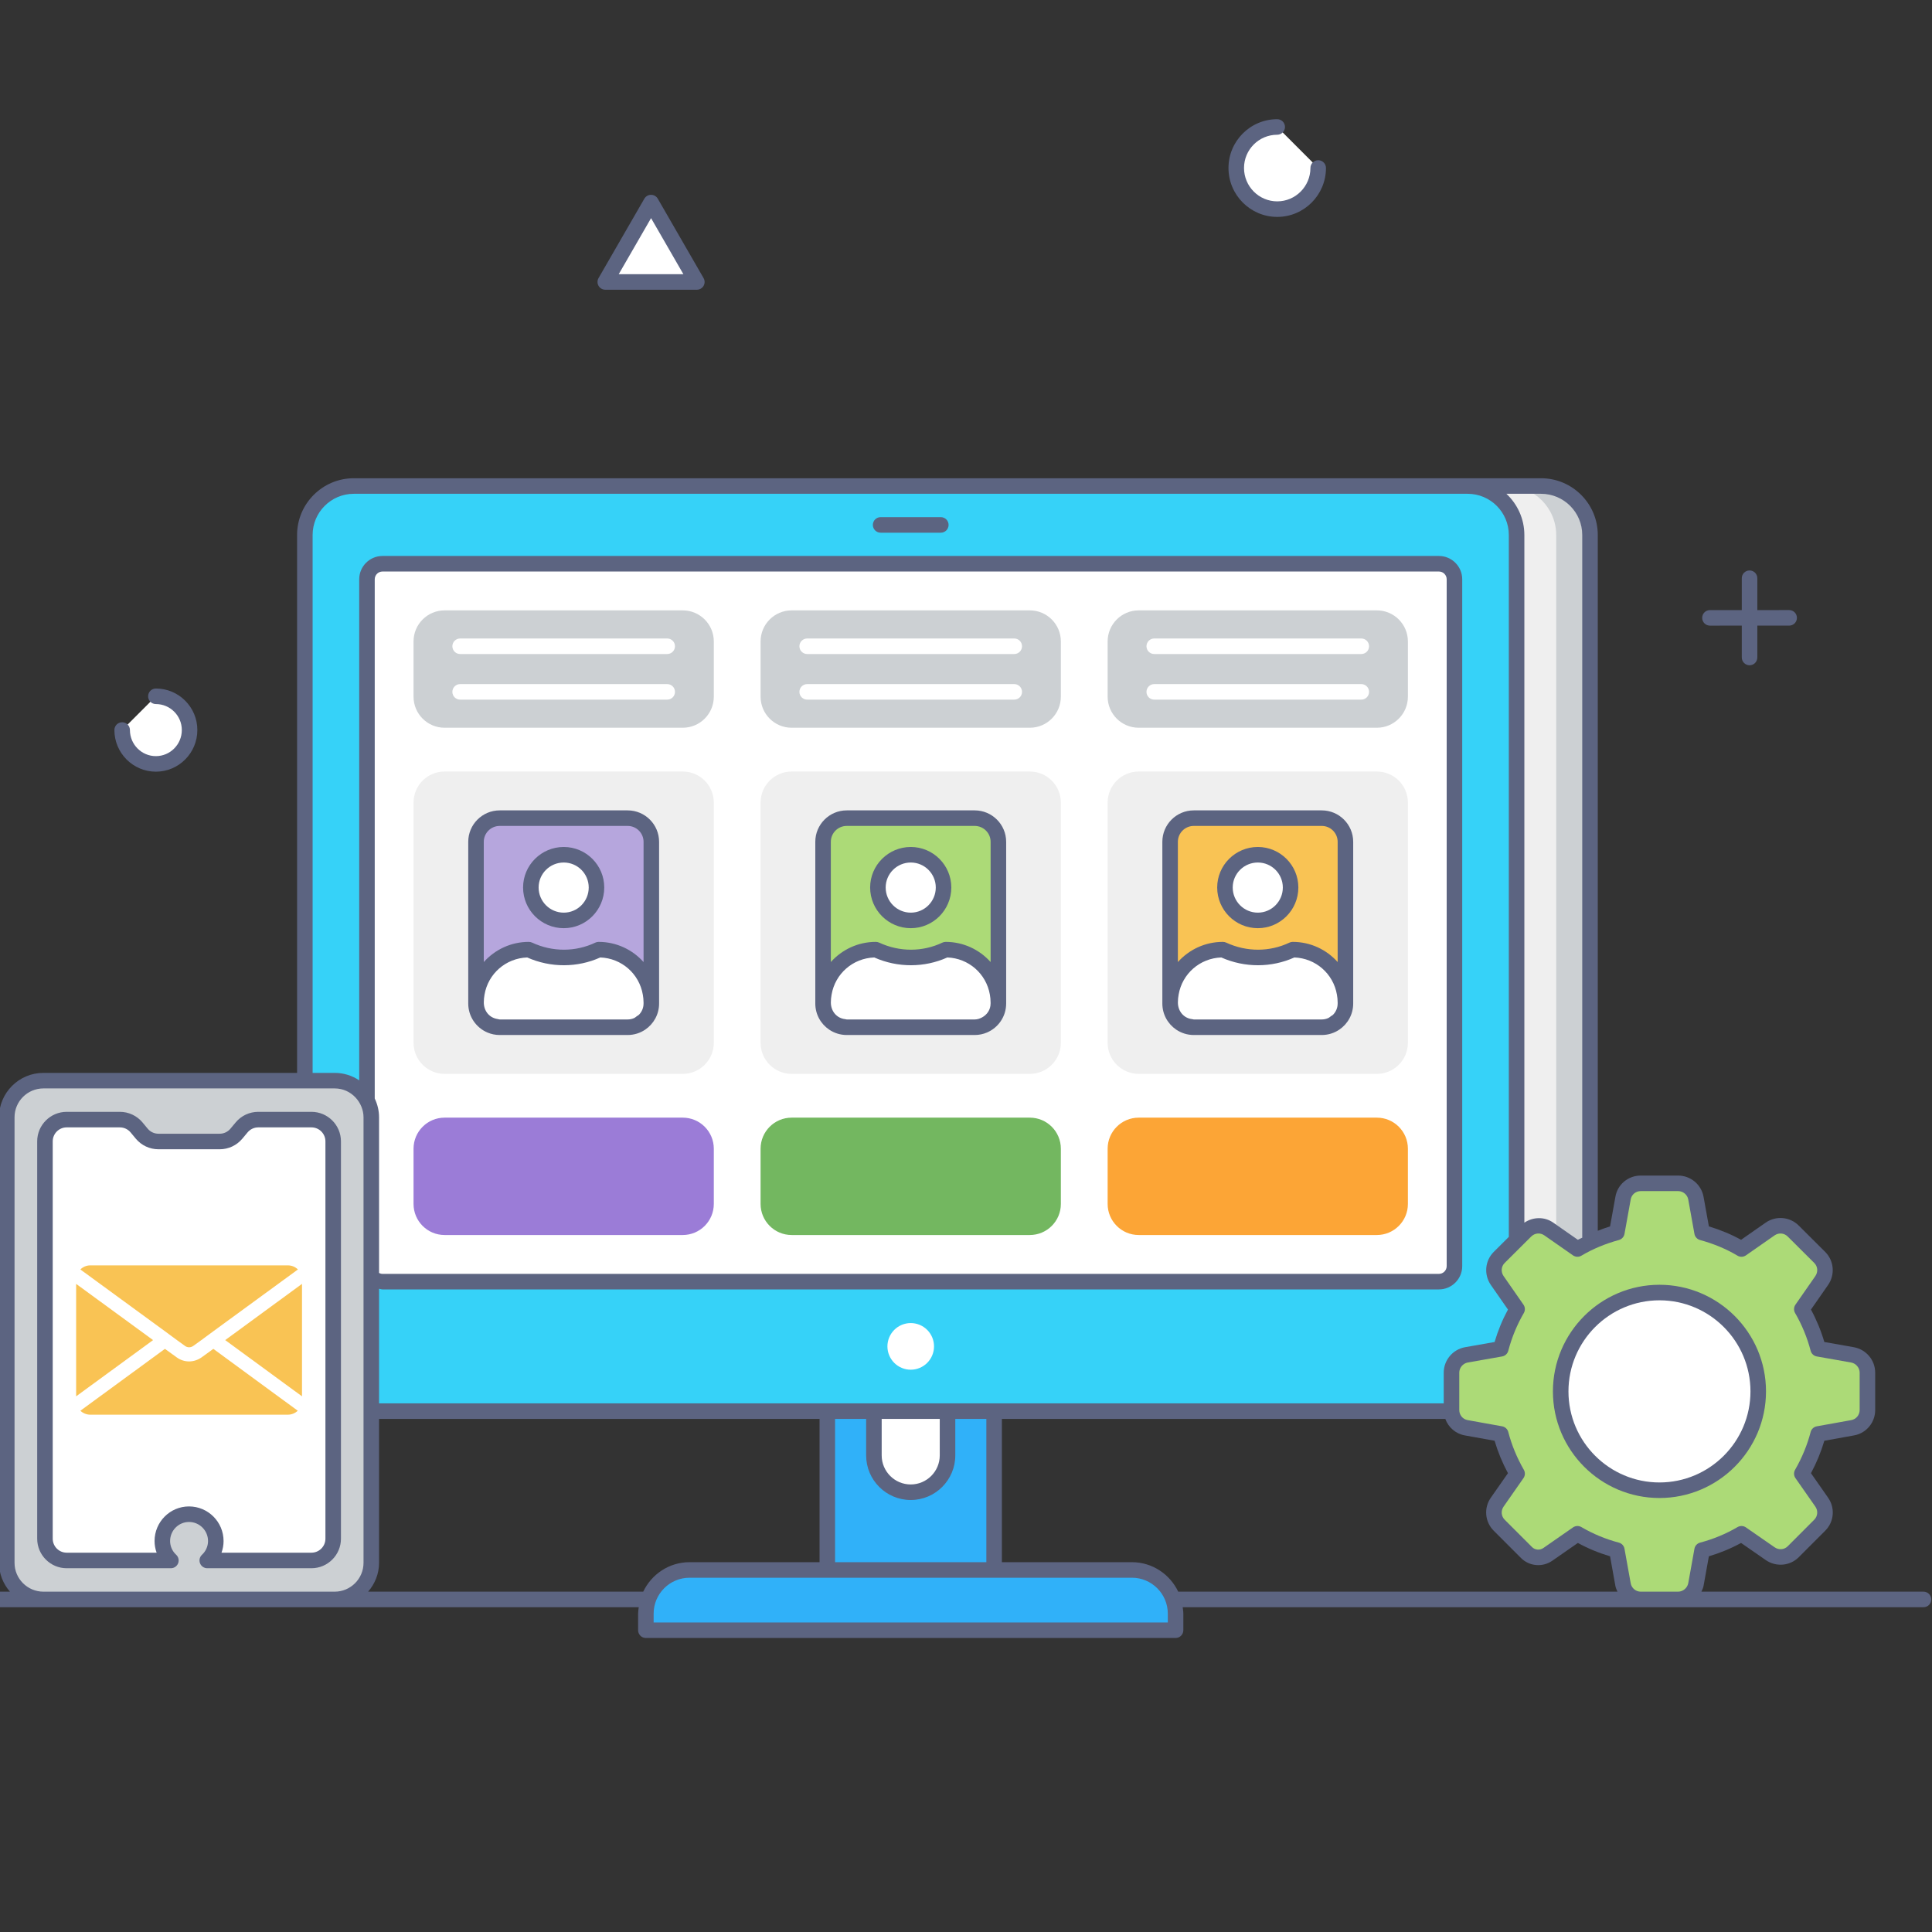 <svg xmlns="http://www.w3.org/2000/svg" xmlns:xlink="http://www.w3.org/1999/xlink" width="1200" zoomAndPan="magnify" viewBox="0 0 900 900" height="1200" preserveAspectRatio="xMidYMid meet" version="1.0"><rect x="0" y="0" width="900" height="900" fill="#333333" stroke="none"/><defs><clipPath id="id1"><path d="M 0 222 L 899.664 222 L 899.664 764 L 0 764 Z M 0 222 " clip-rule="nonzero"/></clipPath></defs><path fill="rgb(88.629%, 98.43%, 100%)" d="M 796.559 287.824 L 833.465 287.816 " fill-opacity="1" fill-rule="nonzero"/><path fill="rgb(100%, 100%, 100%)" d="M 56.906 340.078 C 56.906 348.805 63.953 355.855 72.613 355.855 C 81.273 355.855 88.32 348.805 88.32 340.078 C 88.32 331.41 81.273 324.359 72.613 324.359 " fill-opacity="1" fill-rule="nonzero"/><path fill="rgb(100%, 100%, 100%)" d="M 614.066 78.25 C 614.066 88.852 605.504 97.422 594.98 97.422 C 584.457 97.422 575.895 88.852 575.895 78.25 C 575.895 67.719 584.457 59.152 594.98 59.152 " fill-opacity="1" fill-rule="nonzero"/><path fill="rgb(100%, 100%, 100%)" d="M 324.617 131.348 L 281.961 131.344 L 303.289 94.371 Z M 324.617 131.348 " fill-opacity="1" fill-rule="nonzero"/><path fill="rgb(93.729%, 93.729%, 93.729%)" d="M 740.691 249.223 L 740.691 634.547 C 740.691 647.148 730.48 657.367 717.891 657.367 L 199.012 657.367 C 186.418 657.367 176.211 647.148 176.211 634.547 L 176.211 249.223 C 176.211 236.621 186.418 226.406 199.012 226.406 L 717.891 226.406 C 730.48 226.406 740.691 236.621 740.691 249.223 Z M 740.691 249.223 " fill-opacity="1" fill-rule="nonzero"/><path fill="rgb(79.999%, 81.569%, 82.75%)" d="M 740.711 249.254 L 740.711 634.578 C 740.711 647.176 730.508 657.387 717.918 657.387 L 702.141 657.387 C 714.734 657.387 724.938 647.176 724.938 634.578 L 724.938 249.254 C 724.938 236.656 714.734 226.371 702.141 226.371 L 717.918 226.371 C 730.508 226.371 740.711 236.656 740.711 249.254 Z M 740.711 249.254 " fill-opacity="1" fill-rule="nonzero"/><path fill="rgb(23.529%, 38.82%, 68.629%)" d="M 199 657.387 L 180.184 657.387 C 167.594 657.387 157.391 647.176 157.391 634.578 L 157.391 249.254 C 157.391 236.656 167.594 226.371 180.184 226.371 L 199 226.371 C 186.41 226.371 176.207 236.656 176.207 249.254 L 176.207 634.578 C 176.207 647.176 186.41 657.387 199 657.387 Z M 199 657.387 " fill-opacity="1" fill-rule="nonzero"/><path fill="rgb(21.179%, 82.349%, 97.249%)" d="M 706.488 249.223 L 706.488 634.547 C 706.488 647.148 696.281 657.367 683.688 657.367 L 164.809 657.367 C 152.215 657.367 142.008 647.148 142.008 634.547 L 142.008 249.223 C 142.008 236.621 152.215 226.406 164.809 226.406 L 683.688 226.406 C 696.281 226.406 706.488 236.621 706.488 249.223 Z M 706.488 249.223 " fill-opacity="1" fill-rule="nonzero"/><path fill="rgb(100%, 100%, 100%)" d="M 170.953 589.801 L 170.953 269.852 C 170.953 265.855 174.191 262.613 178.188 262.613 L 670.309 262.613 C 674.305 262.613 677.543 265.855 677.543 269.852 L 677.543 589.801 C 677.543 593.801 674.305 597.043 670.309 597.043 L 178.188 597.043 C 174.191 597.043 170.953 593.801 170.953 589.801 Z M 170.953 589.801 " fill-opacity="1" fill-rule="nonzero"/><path fill="rgb(18.819%, 69.409%, 97.649%)" d="M 385.398 657.363 L 463.102 657.363 L 463.102 731.344 L 385.398 731.344 Z M 385.398 657.363 " fill-opacity="1" fill-rule="nonzero"/><path fill="rgb(100%, 100%, 100%)" d="M 407.105 677.98 L 407.105 657.367 L 441.391 657.367 L 441.391 677.98 C 441.391 687.457 433.715 695.137 424.25 695.137 C 414.781 695.137 407.105 687.457 407.105 677.98 Z M 407.105 677.98 " fill-opacity="1" fill-rule="nonzero"/><path fill="rgb(18.819%, 69.409%, 97.649%)" d="M 547.625 759.422 L 547.625 751.703 C 547.625 740.461 538.52 731.344 527.285 731.344 L 321.211 731.344 C 309.977 731.344 300.871 740.461 300.871 751.703 L 300.871 759.422 Z M 547.625 759.422 " fill-opacity="1" fill-rule="nonzero"/><path fill="rgb(100%, 100%, 100%)" d="M 435.105 627.195 C 435.105 627.91 435.035 628.617 434.895 629.316 C 434.758 630.016 434.551 630.695 434.277 631.352 C 434.004 632.012 433.672 632.637 433.273 633.23 C 432.879 633.824 432.43 634.375 431.926 634.879 C 431.422 635.383 430.875 635.832 430.281 636.227 C 429.688 636.625 429.062 636.961 428.402 637.23 C 427.746 637.504 427.066 637.711 426.367 637.852 C 425.668 637.988 424.961 638.059 424.25 638.059 C 423.539 638.059 422.832 637.988 422.133 637.852 C 421.434 637.711 420.754 637.504 420.098 637.23 C 419.438 636.961 418.812 636.625 418.219 636.227 C 417.629 635.832 417.078 635.383 416.574 634.879 C 416.07 634.375 415.621 633.824 415.227 633.23 C 414.828 632.637 414.496 632.012 414.223 631.352 C 413.949 630.695 413.742 630.016 413.605 629.316 C 413.465 628.617 413.395 627.91 413.395 627.195 C 413.395 626.484 413.465 625.777 413.605 625.078 C 413.742 624.379 413.949 623.699 414.223 623.039 C 414.496 622.383 414.828 621.754 415.227 621.16 C 415.621 620.57 416.07 620.02 416.574 619.516 C 417.078 619.012 417.629 618.562 418.219 618.164 C 418.812 617.77 419.438 617.434 420.098 617.16 C 420.754 616.887 421.434 616.684 422.133 616.543 C 422.832 616.402 423.539 616.336 424.25 616.336 C 424.961 616.336 425.668 616.402 426.367 616.543 C 427.066 616.684 427.746 616.887 428.402 617.16 C 429.062 617.434 429.688 617.77 430.281 618.164 C 430.875 618.562 431.422 619.012 431.926 619.516 C 432.43 620.02 432.879 620.57 433.273 621.16 C 433.672 621.754 434.004 622.383 434.277 623.039 C 434.551 623.699 434.758 624.379 434.895 625.078 C 435.035 625.777 435.105 626.484 435.105 627.195 Z M 435.105 627.195 " fill-opacity="1" fill-rule="nonzero"/><path fill="rgb(98.819%, 64.709%, 21.179%)" d="M 530.453 520.641 L 641.383 520.641 C 649.379 520.641 655.855 527.125 655.855 535.125 L 655.855 560.832 C 655.855 568.832 649.379 575.316 641.383 575.316 L 530.453 575.316 C 522.457 575.316 515.98 568.832 515.98 560.832 L 515.98 535.125 C 515.98 527.125 522.457 520.641 530.453 520.641 Z M 530.453 520.641 " fill-opacity="1" fill-rule="nonzero"/><path fill="rgb(79.999%, 81.569%, 82.75%)" d="M 530.453 284.336 L 641.383 284.336 C 649.379 284.336 655.855 290.82 655.855 298.82 L 655.855 324.531 C 655.855 332.527 649.379 339.012 641.383 339.012 L 530.453 339.012 C 522.457 339.012 515.98 332.527 515.98 324.531 L 515.98 298.82 C 515.98 290.82 522.457 284.336 530.453 284.336 Z M 530.453 284.336 " fill-opacity="1" fill-rule="nonzero"/><path fill="rgb(100%, 100%, 100%)" d="M 634.145 325.918 L 537.691 325.918 C 535.691 325.918 534.074 324.301 534.074 322.297 C 534.074 320.297 535.691 318.676 537.691 318.676 L 634.145 318.676 C 636.145 318.676 637.762 320.297 637.762 322.297 C 637.762 324.301 636.145 325.918 634.145 325.918 Z M 634.145 325.918 " fill-opacity="1" fill-rule="nonzero"/><path fill="rgb(100%, 100%, 100%)" d="M 634.145 304.672 L 537.691 304.672 C 535.691 304.672 534.074 303.051 534.074 301.051 C 534.074 299.051 535.691 297.43 537.691 297.43 L 634.145 297.43 C 636.145 297.43 637.762 299.051 637.762 301.051 C 637.762 303.051 636.145 304.672 634.145 304.672 Z M 634.145 304.672 " fill-opacity="1" fill-rule="nonzero"/><path fill="rgb(93.729%, 93.729%, 93.729%)" d="M 530.453 359.402 L 641.383 359.402 C 649.379 359.402 655.855 365.887 655.855 373.887 L 655.855 485.766 C 655.855 493.766 649.379 500.25 641.383 500.25 L 530.453 500.25 C 522.457 500.25 515.98 493.766 515.98 485.766 L 515.98 373.887 C 515.98 365.887 522.457 359.402 530.453 359.402 Z M 530.453 359.402 " fill-opacity="1" fill-rule="nonzero"/><path fill="rgb(97.649%, 76.469%, 32.939%)" d="M 615.734 381.129 L 556.102 381.129 C 550.016 381.129 545.082 386.066 545.082 392.156 L 545.082 467.492 C 545.082 473.582 550.016 478.52 556.102 478.52 L 615.734 478.52 C 621.82 478.52 626.754 473.582 626.754 467.492 L 626.754 392.156 C 626.754 386.066 621.82 381.129 615.734 381.129 Z M 615.734 381.129 " fill-opacity="1" fill-rule="nonzero"/><path fill="rgb(100%, 100%, 100%)" d="M 601.207 413.438 C 601.207 421.895 594.402 428.77 585.953 428.77 C 577.5 428.77 570.629 421.895 570.629 413.438 C 570.629 404.977 577.5 398.172 585.953 398.172 C 594.402 398.172 601.207 404.977 601.207 413.438 Z M 601.207 413.438 " fill-opacity="1" fill-rule="nonzero"/><path fill="rgb(100%, 100%, 100%)" d="M 626.742 466.949 L 626.742 467.5 C 626.742 473.594 621.816 478.527 615.727 478.527 L 556.109 478.527 C 550.02 478.527 545.09 473.594 545.09 467.5 L 545.09 466.949 C 545.09 465.5 545.238 464.098 545.477 462.742 C 547.461 451.141 557.508 442.391 569.637 442.391 L 569.684 442.391 C 574.66 444.711 580.121 446.066 585.918 446.066 C 591.762 446.066 597.32 444.711 602.199 442.391 C 614.328 442.391 624.375 451.141 626.359 462.742 C 626.598 464.098 626.742 465.5 626.742 466.949 Z M 626.742 466.949 " fill-opacity="1" fill-rule="nonzero"/><path fill="rgb(45.099%, 71.759%, 37.65%)" d="M 368.781 520.641 L 479.715 520.641 C 487.711 520.641 494.188 527.125 494.188 535.125 L 494.188 560.832 C 494.188 568.832 487.711 575.316 479.715 575.316 L 368.781 575.316 C 360.789 575.316 354.309 568.832 354.309 560.832 L 354.309 535.125 C 354.309 527.125 360.789 520.641 368.781 520.641 Z M 368.781 520.641 " fill-opacity="1" fill-rule="nonzero"/><path fill="rgb(79.999%, 81.569%, 82.75%)" d="M 368.781 284.336 L 479.715 284.336 C 487.711 284.336 494.188 290.82 494.188 298.82 L 494.188 324.531 C 494.188 332.527 487.711 339.012 479.715 339.012 L 368.781 339.012 C 360.789 339.012 354.309 332.527 354.309 324.531 L 354.309 298.82 C 354.309 290.82 360.789 284.336 368.781 284.336 Z M 368.781 284.336 " fill-opacity="1" fill-rule="nonzero"/><path fill="rgb(100%, 100%, 100%)" d="M 472.48 325.918 L 376.02 325.918 C 374.02 325.918 372.398 324.301 372.398 322.297 C 372.398 320.297 374.02 318.676 376.02 318.676 L 472.48 318.676 C 474.48 318.676 476.098 320.297 476.098 322.297 C 476.098 324.301 474.48 325.918 472.48 325.918 Z M 472.48 325.918 " fill-opacity="1" fill-rule="nonzero"/><path fill="rgb(100%, 100%, 100%)" d="M 472.48 304.672 L 376.02 304.672 C 374.02 304.672 372.398 303.051 372.398 301.051 C 372.398 299.051 374.02 297.43 376.02 297.43 L 472.48 297.43 C 474.48 297.43 476.098 299.051 476.098 301.051 C 476.098 303.051 474.48 304.672 472.48 304.672 Z M 472.48 304.672 " fill-opacity="1" fill-rule="nonzero"/><path fill="rgb(93.729%, 93.729%, 93.729%)" d="M 368.781 359.402 L 479.715 359.402 C 487.711 359.402 494.188 365.887 494.188 373.887 L 494.188 485.766 C 494.188 493.766 487.711 500.25 479.715 500.25 L 368.781 500.25 C 360.789 500.25 354.309 493.766 354.309 485.766 L 354.309 373.887 C 354.309 365.887 360.789 359.402 368.781 359.402 Z M 368.781 359.402 " fill-opacity="1" fill-rule="nonzero"/><path fill="rgb(67.45%, 85.489%, 46.669%)" d="M 454.066 381.129 L 394.434 381.129 C 388.348 381.129 383.414 386.066 383.414 392.156 L 383.414 467.492 C 383.414 473.582 388.348 478.52 394.434 478.52 L 454.066 478.52 C 460.152 478.52 465.086 473.582 465.086 467.492 L 465.086 392.156 C 465.086 386.066 460.152 381.129 454.066 381.129 Z M 454.066 381.129 " fill-opacity="1" fill-rule="nonzero"/><path fill="rgb(100%, 100%, 100%)" d="M 439.539 413.438 C 439.539 421.895 432.734 428.77 424.285 428.77 C 415.832 428.77 408.961 421.895 408.961 413.438 C 408.961 404.977 415.832 398.172 424.285 398.172 C 432.734 398.172 439.539 404.977 439.539 413.438 Z M 439.539 413.438 " fill-opacity="1" fill-rule="nonzero"/><path fill="rgb(100%, 100%, 100%)" d="M 465.074 466.949 L 465.074 467.5 C 465.074 473.594 460.148 478.527 454.059 478.527 L 394.441 478.527 C 388.352 478.527 383.422 473.594 383.422 467.5 L 383.422 466.949 C 383.422 465.5 383.57 464.098 383.809 462.742 C 385.789 451.141 395.84 442.391 407.969 442.391 L 408.016 442.391 C 412.992 444.711 418.453 446.066 424.25 446.066 C 430.094 446.066 435.652 444.711 440.531 442.391 C 452.66 442.391 462.707 451.141 464.691 462.742 C 464.93 464.098 465.074 465.5 465.074 466.949 Z M 465.074 466.949 " fill-opacity="1" fill-rule="nonzero"/><path fill="rgb(60.779%, 48.63%, 84.309%)" d="M 207.113 520.641 L 318.047 520.641 C 326.039 520.641 332.52 527.125 332.52 535.125 L 332.52 560.832 C 332.52 568.832 326.039 575.316 318.047 575.316 L 207.113 575.316 C 199.121 575.316 192.641 568.832 192.641 560.832 L 192.641 535.125 C 192.641 527.125 199.121 520.641 207.113 520.641 Z M 207.113 520.641 " fill-opacity="1" fill-rule="nonzero"/><path fill="rgb(79.999%, 81.569%, 82.75%)" d="M 207.113 284.336 L 318.047 284.336 C 326.039 284.336 332.52 290.82 332.52 298.82 L 332.52 324.531 C 332.52 332.527 326.039 339.012 318.047 339.012 L 207.113 339.012 C 199.121 339.012 192.641 332.527 192.641 324.531 L 192.641 298.82 C 192.641 290.82 199.121 284.336 207.113 284.336 Z M 207.113 284.336 " fill-opacity="1" fill-rule="nonzero"/><path fill="rgb(100%, 100%, 100%)" d="M 310.812 325.918 L 214.352 325.918 C 212.352 325.918 210.734 324.301 210.734 322.297 C 210.734 320.297 212.352 318.676 214.352 318.676 L 310.812 318.676 C 312.812 318.676 314.43 320.297 314.43 322.297 C 314.43 324.301 312.812 325.918 310.812 325.918 Z M 310.812 325.918 " fill-opacity="1" fill-rule="nonzero"/><path fill="rgb(100%, 100%, 100%)" d="M 310.812 304.672 L 214.352 304.672 C 212.352 304.672 210.734 303.051 210.734 301.051 C 210.734 299.051 212.352 297.43 214.352 297.43 L 310.812 297.43 C 312.812 297.43 314.43 299.051 314.43 301.051 C 314.43 303.051 312.812 304.672 310.812 304.672 Z M 310.812 304.672 " fill-opacity="1" fill-rule="nonzero"/><path fill="rgb(93.729%, 93.729%, 93.729%)" d="M 207.113 359.402 L 318.047 359.402 C 326.039 359.402 332.52 365.887 332.52 373.887 L 332.52 485.766 C 332.52 493.766 326.039 500.25 318.047 500.25 L 207.113 500.25 C 199.121 500.25 192.641 493.766 192.641 485.766 L 192.641 373.887 C 192.641 365.887 199.121 359.402 207.113 359.402 Z M 207.113 359.402 " fill-opacity="1" fill-rule="nonzero"/><path fill="rgb(71.37%, 65.099%, 86.67%)" d="M 292.398 381.129 L 232.766 381.129 C 226.68 381.129 221.746 386.066 221.746 392.156 L 221.746 467.492 C 221.746 473.582 226.68 478.52 232.766 478.52 L 292.398 478.52 C 298.484 478.52 303.418 473.582 303.418 467.492 L 303.418 392.156 C 303.418 386.066 298.484 381.129 292.398 381.129 Z M 292.398 381.129 " fill-opacity="1" fill-rule="nonzero"/><path fill="rgb(100%, 100%, 100%)" d="M 277.871 413.438 C 277.871 421.895 271.066 428.77 262.617 428.77 C 254.164 428.77 247.293 421.895 247.293 413.438 C 247.293 404.977 254.164 398.172 262.617 398.172 C 271.066 398.172 277.871 404.977 277.871 413.438 Z M 277.871 413.438 " fill-opacity="1" fill-rule="nonzero"/><path fill="rgb(100%, 100%, 100%)" d="M 303.406 466.949 L 303.406 467.5 C 303.406 473.594 298.48 478.527 292.391 478.527 L 232.77 478.527 C 226.684 478.527 221.754 473.594 221.754 467.5 L 221.754 466.949 C 221.754 465.5 221.902 464.098 222.141 462.742 C 224.121 451.141 234.172 442.391 246.301 442.391 L 246.348 442.391 C 251.324 444.711 256.785 446.066 262.582 446.066 C 268.426 446.066 273.984 444.711 278.863 442.391 C 290.992 442.391 301.039 451.141 303.023 462.742 C 303.262 464.098 303.406 465.5 303.406 466.949 Z M 303.406 466.949 " fill-opacity="1" fill-rule="nonzero"/><path fill="rgb(67.45%, 85.489%, 46.669%)" d="M 869.922 639.441 L 869.922 656.824 C 869.922 660.938 866.977 664.438 862.984 665.113 L 846.969 668 C 845.25 674.574 842.672 680.715 839.355 686.488 L 848.625 699.754 C 850.957 703.07 850.59 707.613 847.703 710.504 L 835.367 722.848 C 832.484 725.734 828.004 726.102 824.629 723.77 L 811.246 714.496 C 805.602 717.812 799.402 720.391 792.898 722.109 L 790.012 738.141 C 789.277 742.133 785.777 745.082 781.727 745.082 L 764.297 745.082 C 760.246 745.082 756.746 742.133 756.07 738.141 L 753.188 722.109 C 746.684 720.391 740.484 717.812 734.836 714.496 L 720.965 724.137 C 717.898 726.227 713.785 725.855 711.148 723.277 L 698.383 710.504 C 695.496 707.613 695.129 703.07 697.461 699.754 L 706.727 686.488 C 703.414 680.715 700.836 674.574 699.117 668 L 683.098 665.113 C 679.109 664.438 676.164 660.938 676.164 656.824 L 676.164 639.441 C 676.164 635.387 679.109 631.887 683.098 631.148 L 699.117 628.324 C 700.836 621.754 703.414 615.551 706.727 609.84 L 697.461 596.512 C 695.129 593.133 695.496 588.648 698.383 585.762 L 710.719 573.48 C 713.602 570.59 718.082 570.164 721.457 572.496 L 734.836 581.832 C 740.484 578.453 746.684 575.934 753.188 574.152 L 756.07 558.188 C 756.746 554.133 760.246 551.246 764.297 551.246 L 781.727 551.246 C 785.777 551.246 789.277 554.133 790.012 558.125 L 792.898 574.152 C 799.402 575.934 805.602 578.453 811.246 581.832 L 824.629 572.496 C 828.004 570.164 832.484 570.59 835.367 573.48 L 847.703 585.762 C 850.59 588.648 850.957 593.133 848.625 596.512 L 839.355 609.84 C 842.672 615.551 845.25 621.754 846.969 628.324 L 862.984 631.148 C 866.977 631.887 869.922 635.387 869.922 639.441 Z M 869.922 639.441 " fill-opacity="1" fill-rule="nonzero"/><path fill="rgb(100%, 100%, 100%)" d="M 815.555 630.539 C 816.133 631.934 816.637 633.352 817.074 634.793 C 817.512 636.238 817.879 637.699 818.172 639.176 C 818.465 640.656 818.688 642.148 818.836 643.648 C 818.984 645.148 819.059 646.652 819.059 648.16 C 819.059 649.668 818.984 651.172 818.836 652.676 C 818.688 654.176 818.465 655.664 818.172 657.145 C 817.879 658.625 817.512 660.086 817.074 661.527 C 816.637 662.973 816.133 664.391 815.555 665.781 C 814.977 667.176 814.332 668.539 813.625 669.867 C 812.914 671.199 812.141 672.492 811.301 673.746 C 810.465 675 809.566 676.207 808.613 677.375 C 807.656 678.539 806.645 679.656 805.578 680.723 C 804.512 681.789 803.398 682.801 802.234 683.758 C 801.066 684.715 799.859 685.609 798.605 686.449 C 797.352 687.285 796.062 688.062 794.734 688.773 C 793.402 689.484 792.043 690.129 790.652 690.703 C 789.258 691.281 787.84 691.789 786.398 692.227 C 784.957 692.664 783.496 693.031 782.02 693.324 C 780.539 693.621 779.051 693.84 777.551 693.988 C 776.051 694.137 774.547 694.211 773.039 694.211 C 771.535 694.211 770.031 694.137 768.531 693.988 C 767.031 693.84 765.543 693.621 764.062 693.324 C 762.586 693.031 761.125 692.664 759.684 692.227 C 758.242 691.789 756.824 691.281 755.43 690.703 C 754.039 690.129 752.68 689.484 751.348 688.773 C 750.02 688.062 748.73 687.285 747.477 686.449 C 746.223 685.609 745.016 684.715 743.848 683.758 C 742.684 682.801 741.57 681.789 740.504 680.723 C 739.438 679.656 738.426 678.539 737.469 677.375 C 736.516 676.207 735.617 675 734.781 673.746 C 733.941 672.492 733.168 671.199 732.457 669.867 C 731.75 668.539 731.105 667.176 730.527 665.781 C 729.953 664.391 729.445 662.973 729.008 661.527 C 728.57 660.086 728.203 658.625 727.91 657.145 C 727.617 655.664 727.395 654.176 727.246 652.676 C 727.098 651.172 727.023 649.668 727.023 648.16 C 727.023 646.652 727.098 645.148 727.246 643.648 C 727.395 642.148 727.617 640.656 727.91 639.176 C 728.203 637.699 728.57 636.238 729.008 634.793 C 729.445 633.352 729.953 631.934 730.527 630.539 C 731.105 629.145 731.75 627.785 732.457 626.453 C 733.168 625.125 733.941 623.832 734.781 622.578 C 735.617 621.324 736.516 620.113 737.469 618.949 C 738.426 617.781 739.438 616.664 740.504 615.598 C 741.57 614.531 742.684 613.523 743.848 612.566 C 745.016 611.609 746.223 610.711 747.477 609.871 C 748.73 609.035 750.02 608.262 751.348 607.551 C 752.68 606.84 754.039 606.195 755.43 605.617 C 756.824 605.039 758.242 604.531 759.684 604.094 C 761.125 603.656 762.586 603.293 764.062 602.996 C 765.543 602.703 767.031 602.48 768.531 602.332 C 770.031 602.188 771.535 602.113 773.043 602.113 C 774.547 602.113 776.051 602.188 777.551 602.332 C 779.051 602.48 780.539 602.703 782.02 602.996 C 783.496 603.293 784.957 603.656 786.398 604.094 C 787.84 604.531 789.258 605.039 790.652 605.617 C 792.043 606.195 793.402 606.84 794.734 607.551 C 796.062 608.262 797.352 609.035 798.605 609.871 C 799.859 610.711 801.066 611.609 802.234 612.566 C 803.398 613.52 804.512 614.531 805.578 615.598 C 806.645 616.664 807.656 617.781 808.613 618.949 C 809.566 620.113 810.465 621.324 811.301 622.578 C 812.141 623.832 812.914 625.125 813.625 626.453 C 814.332 627.785 814.977 629.145 815.555 630.539 Z M 815.555 630.539 " fill-opacity="1" fill-rule="nonzero"/><path fill="rgb(79.999%, 81.569%, 82.75%)" d="M 172.961 520.48 L 172.961 728.012 C 172.961 737.438 165.324 745.082 155.906 745.082 L 20.215 745.082 C 10.793 745.082 3.16 737.438 3.16 728.012 L 3.16 520.48 C 3.16 511.055 10.793 503.414 20.215 503.414 L 155.906 503.414 C 165.324 503.414 172.961 511.055 172.961 520.48 Z M 172.961 520.48 " fill-opacity="1" fill-rule="nonzero"/><path fill="rgb(100%, 100%, 100%)" d="M 155.211 531.684 L 155.211 716.789 C 155.211 722.383 150.68 726.922 145.086 726.922 L 96.547 726.922 C 98.977 724.691 100.531 721.449 100.531 717.871 C 100.531 710.977 94.93 705.371 88.043 705.371 C 81.223 705.371 75.621 710.977 75.621 717.871 C 75.621 721.449 77.172 724.691 79.605 726.922 L 31.066 726.922 C 25.473 726.922 20.941 722.383 20.941 716.789 L 20.941 531.684 C 20.941 526.09 25.473 521.551 31.066 521.551 L 55.828 521.551 C 58.832 521.551 61.68 522.887 63.602 525.191 L 66.035 528.113 C 67.961 530.418 70.809 531.754 73.812 531.754 L 102.34 531.754 C 105.344 531.754 108.191 530.418 110.117 528.113 L 112.551 525.191 C 114.473 522.887 117.32 521.551 120.324 521.551 L 145.086 521.551 C 150.68 521.551 155.211 526.09 155.211 531.684 Z M 155.211 531.684 " fill-opacity="1" fill-rule="nonzero"/><g clip-path="url(#id1)"><path fill="rgb(36.079%, 39.22%, 50.589%)" d="M 896.043 741.461 L 792.574 741.461 C 792.961 740.594 793.395 739.75 793.578 738.781 L 796.059 724.984 C 801.301 723.434 806.332 721.344 811.059 718.766 L 822.57 726.75 C 827.383 730.062 833.844 729.504 837.926 725.41 L 850.258 713.066 C 854.395 708.93 854.949 702.457 851.594 697.68 L 843.617 686.27 C 846.23 681.402 848.324 676.332 849.844 671.16 L 863.586 668.684 C 869.352 667.707 873.535 662.719 873.535 656.824 L 873.535 639.441 C 873.535 633.633 869.375 628.652 863.613 627.586 L 849.844 625.156 C 848.301 619.906 846.215 614.844 843.617 610.047 L 851.602 598.57 C 854.922 593.762 854.359 587.293 850.25 583.195 L 837.926 570.918 C 833.816 566.805 827.363 566.215 822.559 569.523 L 811.059 577.547 C 806.488 575.027 801.465 572.93 796.062 571.297 L 793.57 557.465 C 792.508 551.762 787.527 547.625 781.727 547.625 L 764.301 547.625 C 758.418 547.625 753.457 551.816 752.512 557.543 L 750.031 571.297 C 748.055 571.895 746.184 572.621 744.309 573.34 L 744.309 249.223 C 744.309 234.645 732.457 222.785 717.891 222.785 C 595.031 222.785 270.309 222.785 164.809 222.785 C 150.242 222.785 138.391 234.645 138.391 249.223 L 138.391 499.789 L 20.215 499.789 C 8.816 499.789 -0.461 509.07 -0.461 520.477 L -0.461 728.016 C -0.461 733.172 1.5 737.836 4.633 741.461 L -22.969 741.461 C -24.969 741.461 -26.586 743.082 -26.586 745.082 C -26.586 747.082 -24.969 748.703 -22.969 748.703 L 20.215 748.703 C 116.191 748.703 198.441 748.703 297.555 748.703 C 297.43 749.695 297.254 750.676 297.254 751.703 L 297.254 759.422 C 297.254 761.422 298.871 763.039 300.871 763.039 L 547.625 763.039 C 549.625 763.039 551.246 761.422 551.246 759.422 L 551.246 751.703 C 551.246 750.676 551.066 749.695 550.941 748.703 C 702.125 748.703 744.793 748.703 896.043 748.703 C 898.043 748.703 899.664 747.082 899.664 745.082 C 899.664 743.082 898.043 741.461 896.043 741.461 Z M 717.891 230.027 C 728.473 230.027 737.07 238.637 737.07 249.223 L 737.07 576.566 C 736.402 576.906 735.68 577.188 735.027 577.547 L 723.516 569.516 C 719.414 566.672 714.137 566.875 710.105 569.559 L 710.105 249.223 C 710.105 241.645 706.859 234.852 701.742 230.027 Z M 145.629 249.223 C 145.629 238.637 154.23 230.027 164.809 230.027 C 276.848 230.027 586.258 230.027 683.688 230.027 C 694.27 230.027 702.867 238.637 702.867 249.223 L 702.867 576.188 L 695.824 583.203 C 691.73 587.301 691.164 593.762 694.492 598.578 L 702.465 610.043 C 699.863 614.84 697.781 619.906 696.238 625.156 L 682.438 627.586 C 676.707 628.652 672.543 633.633 672.543 639.441 L 672.543 653.746 C 525.504 653.746 337.18 653.746 176.582 653.746 L 176.582 600.355 C 177.125 600.441 177.617 600.66 178.184 600.66 L 670.305 600.66 C 676.289 600.66 681.16 595.789 681.16 589.801 L 681.16 269.855 C 681.16 263.863 676.289 258.992 670.305 258.992 L 178.184 258.992 C 172.199 258.992 167.332 263.863 167.332 269.855 L 167.332 503.262 C 164.055 501.074 160.129 499.789 155.902 499.789 L 145.629 499.789 Z M 459.484 727.723 L 389.012 727.723 L 389.012 660.988 L 403.484 660.988 L 403.484 677.98 C 403.484 689.438 412.801 698.758 424.25 698.758 C 435.695 698.758 445.012 689.438 445.012 677.98 L 445.012 660.988 L 459.484 660.988 Z M 410.723 660.988 L 437.773 660.988 L 437.773 677.98 C 437.773 685.445 431.703 691.516 424.25 691.516 C 416.793 691.516 410.723 685.445 410.723 677.98 Z M 174.566 511.723 L 174.566 269.855 C 174.566 267.855 176.191 266.234 178.184 266.234 L 670.305 266.234 C 672.297 266.234 673.922 267.855 673.922 269.855 L 673.922 589.801 C 673.922 591.797 672.297 593.422 670.305 593.422 L 178.184 593.422 C 177.602 593.422 177.07 593.25 176.582 593 L 176.582 520.477 C 176.582 517.34 175.824 514.391 174.566 511.723 Z M 20.215 741.461 C 12.801 741.461 6.773 735.43 6.773 728.016 L 6.773 520.477 C 6.773 513.062 12.801 507.031 20.215 507.031 L 155.902 507.031 C 163.793 507.031 169.344 513.73 169.344 520.477 L 169.344 728.016 C 169.344 735.43 163.316 741.461 155.902 741.461 Z M 299.637 741.461 L 171.484 741.461 C 174.617 737.836 176.582 733.172 176.582 728.016 L 176.582 660.988 L 381.777 660.988 L 381.777 727.723 L 321.215 727.723 C 311.676 727.723 303.488 733.371 299.637 741.461 Z M 544.008 755.801 L 304.488 755.801 L 304.488 751.703 C 304.488 742.473 311.992 734.965 321.215 734.965 C 398.445 734.965 455.488 734.965 527.281 734.965 C 536.504 734.965 544.008 742.473 544.008 751.703 Z M 527.281 727.723 L 466.719 727.723 L 466.719 660.988 C 528.516 660.988 610.68 660.988 673.281 660.988 C 674.719 664.941 678.145 667.945 682.453 668.68 L 696.238 671.16 C 697.758 676.332 699.852 681.402 702.465 686.27 L 694.5 697.668 C 691.137 702.453 691.688 708.926 695.824 713.062 L 708.621 725.863 C 712.48 729.652 718.535 730.172 723.031 727.109 L 735.035 718.766 C 739.762 721.348 744.797 723.434 750.031 724.984 L 752.504 738.742 C 752.668 739.727 753.098 740.582 753.477 741.461 L 548.859 741.461 C 545.008 733.371 536.82 727.723 527.281 727.723 Z M 764.301 741.461 C 762.016 741.461 760.016 739.773 759.637 737.5 L 756.75 721.469 C 756.504 720.082 755.473 718.965 754.117 718.609 C 747.941 716.98 742.074 714.543 736.668 711.371 C 736.102 711.039 735.469 710.871 734.84 710.871 C 734.117 710.871 733.391 711.09 732.773 711.52 L 718.93 721.145 C 717.312 722.246 715.094 722.07 713.707 720.715 L 700.938 707.941 C 699.305 706.305 699.086 703.738 700.43 701.832 L 709.695 688.562 C 710.492 687.41 710.562 685.902 709.863 684.684 C 706.633 679.062 704.195 673.141 702.613 667.082 C 702.262 665.719 701.145 664.688 699.758 664.434 L 683.695 661.543 C 681.426 661.16 679.781 659.176 679.781 656.824 L 679.781 639.441 C 679.781 637.164 681.492 635.129 683.723 634.711 L 699.746 631.887 C 701.137 631.645 702.262 630.609 702.613 629.238 C 704.23 623.07 706.664 617.152 709.855 611.656 C 710.562 610.438 710.5 608.926 709.695 607.77 L 700.438 594.453 C 699.086 592.492 699.293 589.973 700.934 588.328 L 713.277 576.039 C 714.938 574.367 717.453 574.129 719.391 575.465 L 732.766 584.801 C 733.941 585.613 735.48 585.668 736.695 584.938 C 741.84 581.863 747.707 579.406 754.145 577.648 C 755.488 577.277 756.504 576.168 756.75 574.797 L 759.641 558.777 C 760.016 556.508 761.973 554.863 764.301 554.863 L 781.727 554.863 C 784.043 554.863 786.035 556.516 786.453 558.766 L 789.336 574.793 C 789.582 576.168 790.594 577.277 791.945 577.648 C 798.383 579.41 804.254 581.863 809.391 584.938 C 810.609 585.668 812.148 585.613 813.32 584.801 L 826.684 575.477 C 828.621 574.137 831.145 574.363 832.816 576.047 L 845.141 588.324 C 846.797 589.973 847 592.492 845.66 594.441 L 836.387 607.77 C 835.582 608.922 835.52 610.438 836.223 611.656 C 839.418 617.152 841.848 623.07 843.469 629.238 C 843.82 630.609 844.945 631.645 846.336 631.887 L 862.328 634.711 C 864.59 635.129 866.301 637.164 866.301 639.441 L 866.301 656.824 C 866.301 659.176 864.652 661.16 862.344 661.551 L 846.324 664.434 C 844.938 664.688 843.82 665.719 843.469 667.082 C 841.887 673.141 839.445 679.062 836.219 684.684 C 835.52 685.902 835.59 687.414 836.387 688.562 L 845.664 701.84 C 847 703.738 846.781 706.301 845.141 707.941 L 832.812 720.289 C 831.164 721.941 828.641 722.141 826.691 720.789 L 813.312 711.516 C 812.148 710.719 810.645 710.66 809.422 711.371 C 804.02 714.539 798.156 716.977 791.973 718.609 C 790.617 718.969 789.582 720.082 789.336 721.469 L 786.461 737.48 C 786.035 739.75 784 741.461 781.727 741.461 Z M 764.301 741.461 " fill-opacity="1" fill-rule="nonzero"/></g><path fill="rgb(36.079%, 39.22%, 50.589%)" d="M 796.559 291.445 L 811.391 291.441 L 811.391 306.285 C 811.391 308.285 813.012 309.906 815.012 309.906 C 817.012 309.906 818.629 308.285 818.629 306.285 L 818.629 291.441 L 833.461 291.438 C 835.461 291.438 837.078 289.812 837.078 287.816 C 837.078 285.816 835.461 284.195 833.461 284.195 L 818.629 284.199 L 818.629 269.359 C 818.629 267.359 817.012 265.738 815.012 265.738 C 813.012 265.738 811.391 267.359 811.391 269.359 L 811.391 284.199 L 796.559 284.203 C 794.559 284.203 792.941 285.824 792.941 287.824 C 792.941 289.824 794.559 291.445 796.559 291.445 Z M 796.559 291.445 " fill-opacity="1" fill-rule="nonzero"/><path fill="rgb(36.079%, 39.22%, 50.589%)" d="M 72.613 359.477 C 83.273 359.477 91.934 350.773 91.934 340.078 C 91.934 329.414 83.273 320.738 72.613 320.738 C 70.613 320.738 68.996 322.359 68.996 324.359 C 68.996 326.359 70.613 327.98 72.613 327.98 C 79.277 327.98 84.699 333.406 84.699 340.078 C 84.699 346.781 79.277 352.234 72.613 352.234 C 65.949 352.234 60.523 346.781 60.523 340.078 C 60.523 338.074 58.906 336.457 56.906 336.457 C 54.906 336.457 53.289 338.074 53.289 340.078 C 53.289 350.773 61.957 359.477 72.613 359.477 Z M 72.613 359.477 " fill-opacity="1" fill-rule="nonzero"/><path fill="rgb(36.079%, 39.22%, 50.589%)" d="M 594.98 101.043 C 607.504 101.043 617.688 90.816 617.688 78.25 C 617.688 76.25 616.066 74.629 614.066 74.629 C 612.066 74.629 610.449 76.25 610.449 78.25 C 610.449 86.824 603.512 93.801 594.98 93.801 C 586.449 93.801 579.512 86.824 579.512 78.25 C 579.512 69.715 586.449 62.77 594.98 62.77 C 596.98 62.77 598.598 61.152 598.598 59.148 C 598.598 57.148 596.98 55.527 594.98 55.527 C 582.457 55.527 572.273 65.723 572.273 78.25 C 572.273 90.816 582.457 101.043 594.98 101.043 Z M 594.98 101.043 " fill-opacity="1" fill-rule="nonzero"/><path fill="rgb(36.079%, 39.22%, 50.589%)" d="M 281.961 134.965 L 324.613 134.969 C 325.906 134.969 327.102 134.281 327.746 133.16 C 328.395 132.039 328.395 130.66 327.746 129.539 L 306.418 92.562 C 305.773 91.441 304.582 90.754 303.289 90.754 C 301.992 90.754 300.801 91.441 300.156 92.562 L 278.828 129.535 C 278.18 130.656 278.18 132.035 278.828 133.156 C 279.473 134.277 280.668 134.965 281.961 134.965 Z M 303.289 101.617 L 318.348 127.727 L 288.227 127.727 Z M 303.289 101.617 " fill-opacity="1" fill-rule="nonzero"/><path fill="rgb(36.079%, 39.22%, 50.589%)" d="M 410.227 248.148 L 438.27 248.148 C 440.27 248.148 441.887 246.527 441.887 244.527 C 441.887 242.523 440.27 240.906 438.27 240.906 L 410.227 240.906 C 408.227 240.906 406.609 242.523 406.609 244.527 C 406.609 246.527 408.227 248.148 410.227 248.148 Z M 410.227 248.148 " fill-opacity="1" fill-rule="nonzero"/><path fill="rgb(36.079%, 39.22%, 50.589%)" d="M 547.926 479.641 C 550.266 481.219 553.078 482.145 556.105 482.145 L 615.727 482.145 C 618.754 482.145 621.57 481.219 623.906 479.641 C 627.805 477.004 630.371 472.543 630.371 467.492 L 630.371 392.156 C 630.371 384.082 623.805 377.508 615.734 377.508 L 556.098 377.508 C 548.027 377.508 541.465 384.082 541.465 392.156 L 541.465 467.492 C 541.465 472.543 544.031 477.004 547.926 479.641 Z M 623.129 467.5 C 623.129 469.543 622.297 471.391 620.957 472.734 C 620.688 473 620.324 473.145 620.02 473.367 C 619.559 473.703 619.141 474.094 618.609 474.316 C 617.727 474.691 616.754 474.902 615.734 474.902 L 556.098 474.902 C 555.848 474.902 555.633 474.781 555.387 474.758 C 551.66 474.375 548.707 471.293 548.707 466.953 C 548.707 465.719 548.836 464.527 549.047 463.352 C 550.715 453.551 558.996 446.371 568.926 446.023 C 579.906 450.898 592.332 450.809 602.965 446.023 C 612.844 446.375 621.121 453.555 622.797 463.379 C 623 464.527 623.129 465.719 623.129 466.953 Z M 556.098 384.75 L 615.734 384.75 C 619.812 384.75 623.133 388.074 623.133 392.156 L 623.133 448.16 C 617.957 442.371 610.48 438.766 602.203 438.766 C 601.664 438.766 601.137 438.887 600.648 439.117 C 591.547 443.457 580.746 443.551 571.207 439.105 C 570.734 438.883 570.168 438.766 569.641 438.766 C 561.355 438.766 553.879 442.371 548.699 448.156 L 548.699 392.156 C 548.699 388.074 552.023 384.75 556.098 384.75 Z M 556.098 384.75 " fill-opacity="1" fill-rule="nonzero"/><path fill="rgb(36.079%, 39.22%, 50.589%)" d="M 585.949 432.387 C 596.359 432.387 604.824 423.887 604.824 413.438 C 604.824 403.023 596.359 394.551 585.949 394.551 C 575.504 394.551 567.012 403.023 567.012 413.438 C 567.012 423.887 575.504 432.387 585.949 432.387 Z M 585.949 401.793 C 592.367 401.793 597.59 407.016 597.59 413.438 C 597.59 419.895 592.367 425.148 585.949 425.148 C 579.496 425.148 574.246 419.895 574.246 413.438 C 574.246 407.016 579.496 401.793 585.949 401.793 Z M 585.949 401.793 " fill-opacity="1" fill-rule="nonzero"/><path fill="rgb(36.079%, 39.22%, 50.589%)" d="M 386.262 479.641 C 388.598 481.219 391.414 482.145 394.441 482.145 L 454.062 482.145 C 456.082 482.145 458.008 481.734 459.758 480.988 C 465.012 478.762 468.707 473.551 468.707 467.492 L 468.707 392.156 C 468.707 384.082 462.141 377.508 454.062 377.508 L 394.434 377.508 C 386.363 377.508 379.797 384.082 379.797 392.156 L 379.797 467.492 C 379.797 472.543 382.367 477.004 386.262 479.641 Z M 461.453 467.5 C 461.453 470.316 459.82 472.688 457.504 473.938 C 456.461 474.5 455.328 474.902 454.062 474.902 L 394.434 474.902 C 394.18 474.902 393.969 474.781 393.719 474.758 C 389.996 474.375 387.043 471.293 387.043 466.953 C 387.043 465.727 387.164 464.539 387.383 463.352 C 389.051 453.551 397.332 446.371 407.262 446.023 C 418.254 450.906 430.688 450.801 441.301 446.023 C 451.172 446.375 459.449 453.559 461.129 463.379 C 461.336 464.527 461.453 465.719 461.453 466.953 Z M 394.434 384.75 L 454.062 384.75 C 458.148 384.75 461.469 388.074 461.469 392.156 L 461.469 448.164 C 456.289 442.375 448.809 438.766 440.531 438.766 C 439.992 438.766 439.465 438.887 438.977 439.117 C 429.895 443.449 419.098 443.559 409.543 439.105 C 409.07 438.883 408.496 438.766 407.965 438.766 C 399.688 438.766 392.215 442.371 387.035 448.152 L 387.035 392.156 C 387.035 388.074 390.355 384.75 394.434 384.75 Z M 394.434 384.75 " fill-opacity="1" fill-rule="nonzero"/><path fill="rgb(36.079%, 39.22%, 50.589%)" d="M 424.285 432.387 C 434.691 432.387 443.16 423.887 443.16 413.438 C 443.16 403.023 434.691 394.551 424.285 394.551 C 413.84 394.551 405.344 403.023 405.344 413.438 C 405.344 423.887 413.84 432.387 424.285 432.387 Z M 424.285 401.793 C 430.699 401.793 435.922 407.016 435.922 413.438 C 435.922 419.895 430.699 425.148 424.285 425.148 C 417.832 425.148 412.582 419.895 412.582 413.438 C 412.582 407.016 417.832 401.793 424.285 401.793 Z M 424.285 401.793 " fill-opacity="1" fill-rule="nonzero"/><path fill="rgb(36.079%, 39.22%, 50.589%)" d="M 227.074 480.988 C 228.824 481.734 230.75 482.145 232.77 482.145 L 292.391 482.145 C 295.418 482.145 298.234 481.219 300.57 479.641 C 304.465 477.004 307.031 472.543 307.031 467.492 L 307.031 392.156 C 307.031 384.082 300.469 377.508 292.398 377.508 L 232.77 377.508 C 224.691 377.508 218.125 384.082 218.125 392.156 L 218.125 467.492 C 218.125 473.551 221.82 478.762 227.074 480.988 Z M 299.789 467.5 C 299.789 469.543 298.957 471.391 297.621 472.734 C 297.352 473 296.984 473.145 296.68 473.367 C 296.223 473.703 295.801 474.094 295.273 474.316 C 294.387 474.691 293.418 474.902 292.398 474.902 L 232.77 474.902 C 232.383 474.902 232.055 474.738 231.684 474.68 C 228.141 474.133 225.375 471.148 225.375 466.953 C 225.375 465.719 225.496 464.527 225.707 463.355 C 227.383 453.551 235.664 446.371 245.594 446.023 C 256.582 450.906 269.008 450.805 279.629 446.023 C 289.508 446.375 297.781 453.555 299.457 463.379 C 299.66 464.527 299.789 465.719 299.789 466.953 Z M 232.77 384.75 L 292.398 384.75 C 296.477 384.75 299.797 388.074 299.797 392.156 L 299.797 448.16 C 294.617 442.371 287.141 438.766 278.863 438.766 C 278.328 438.766 277.797 438.887 277.309 439.117 C 268.215 443.453 257.426 443.555 247.879 439.105 C 247.402 438.883 246.832 438.766 246.301 438.766 C 238.02 438.766 230.543 442.375 225.363 448.16 L 225.363 392.156 C 225.363 388.074 228.684 384.75 232.77 384.75 Z M 232.77 384.75 " fill-opacity="1" fill-rule="nonzero"/><path fill="rgb(36.079%, 39.22%, 50.589%)" d="M 262.617 432.387 C 273.02 432.387 281.484 423.887 281.484 413.438 C 281.484 403.023 273.02 394.551 262.617 394.551 C 252.172 394.551 243.672 403.023 243.672 413.438 C 243.672 423.887 252.172 432.387 262.617 432.387 Z M 262.617 401.793 C 269.035 401.793 274.25 407.016 274.25 413.438 C 274.25 419.895 269.035 425.148 262.617 425.148 C 256.16 425.148 250.91 419.895 250.91 413.438 C 250.91 407.016 256.16 401.793 262.617 401.793 Z M 262.617 401.793 " fill-opacity="1" fill-rule="nonzero"/><path fill="rgb(36.079%, 39.22%, 50.589%)" d="M 822.672 648.164 C 822.672 620.773 800.402 598.496 773.039 598.496 C 745.68 598.496 723.41 620.773 723.41 648.164 C 723.41 675.547 745.68 697.828 773.039 697.828 C 800.402 697.828 822.672 675.547 822.672 648.164 Z M 773.039 690.586 C 749.664 690.586 730.648 671.559 730.648 648.164 C 730.648 624.77 749.664 605.734 773.039 605.734 C 796.418 605.734 815.434 624.77 815.434 648.164 C 815.434 671.559 796.418 690.586 773.039 690.586 Z M 773.039 690.586 " fill-opacity="1" fill-rule="nonzero"/><path fill="rgb(36.079%, 39.22%, 50.589%)" d="M 158.828 531.688 C 158.828 524.102 152.66 517.934 145.086 517.934 L 120.324 517.934 C 116.23 517.934 112.387 519.73 109.773 522.875 L 107.34 525.789 C 106.098 527.277 104.273 528.133 102.336 528.133 L 73.809 528.133 C 71.875 528.133 70.059 527.281 68.812 525.797 L 66.383 522.867 C 63.754 519.73 59.91 517.934 55.824 517.934 L 31.062 517.934 C 23.488 517.934 17.324 524.102 17.324 531.688 L 17.324 716.789 C 17.324 724.371 23.488 730.543 31.062 730.543 L 79.605 730.543 C 81.094 730.543 82.438 729.625 82.977 728.234 C 83.52 726.844 83.152 725.262 82.051 724.254 C 80.262 722.613 79.238 720.285 79.238 717.871 C 79.238 712.973 83.188 708.992 88.043 708.992 C 92.934 708.992 96.91 712.973 96.91 717.871 C 96.91 720.289 95.887 722.613 94.105 724.254 C 93.004 725.262 92.637 726.844 93.18 728.234 C 93.715 729.625 95.059 730.543 96.551 730.543 L 145.086 730.543 C 152.66 730.543 158.828 724.371 158.828 716.789 Z M 151.594 716.789 C 151.594 720.379 148.676 723.301 145.086 723.301 L 103.188 723.301 C 103.816 721.574 104.148 719.738 104.148 717.871 C 104.148 708.98 96.926 701.75 88.043 701.75 C 79.195 701.75 72 708.98 72 717.871 C 72 719.738 72.332 721.574 72.961 723.301 L 31.062 723.301 C 27.48 723.301 24.562 720.379 24.562 716.789 L 24.562 531.688 C 24.562 528.094 27.48 525.176 31.062 525.176 L 55.824 525.176 C 57.762 525.176 59.586 526.027 60.828 527.508 L 63.258 530.434 C 65.879 533.57 69.727 535.375 73.809 535.375 L 102.336 535.375 C 106.422 535.375 110.266 533.574 112.895 530.43 L 115.328 527.512 C 116.562 526.027 118.387 525.176 120.324 525.176 L 145.086 525.176 C 148.676 525.176 151.594 528.094 151.594 531.688 Z M 151.594 716.789 " fill-opacity="1" fill-rule="nonzero"/><path fill="rgb(97.649%, 76.469%, 32.939%)" d="M 71.309 624.27 L 35.465 650.461 L 35.465 598.078 Z M 71.309 624.27 " fill-opacity="1" fill-rule="nonzero"/><path fill="rgb(97.649%, 76.469%, 32.939%)" d="M 99.387 628.352 L 138.711 657.176 C 137.527 658.293 135.887 659.016 134.109 659.016 L 42.043 659.016 C 40.266 659.016 38.625 658.293 37.441 657.176 L 76.832 628.352 L 82.289 632.297 C 84 633.551 86.039 634.207 88.074 634.207 C 90.113 634.207 92.152 633.551 93.93 632.297 Z M 99.387 628.352 " fill-opacity="1" fill-rule="nonzero"/><path fill="rgb(97.649%, 76.469%, 32.939%)" d="M 76.895 620.191 L 37.441 591.367 C 38.625 590.18 40.266 589.457 42.043 589.457 L 134.109 589.457 C 135.887 589.457 137.594 590.18 138.777 591.367 L 99.32 620.191 L 93.797 624.27 L 90.047 626.969 C 88.863 627.824 87.285 627.824 86.168 626.969 L 82.422 624.27 Z M 76.895 620.191 " fill-opacity="1" fill-rule="nonzero"/><path fill="rgb(97.649%, 76.469%, 32.939%)" d="M 140.684 598.078 L 140.684 650.461 L 104.91 624.27 Z M 140.684 598.078 " fill-opacity="1" fill-rule="nonzero"/></svg>